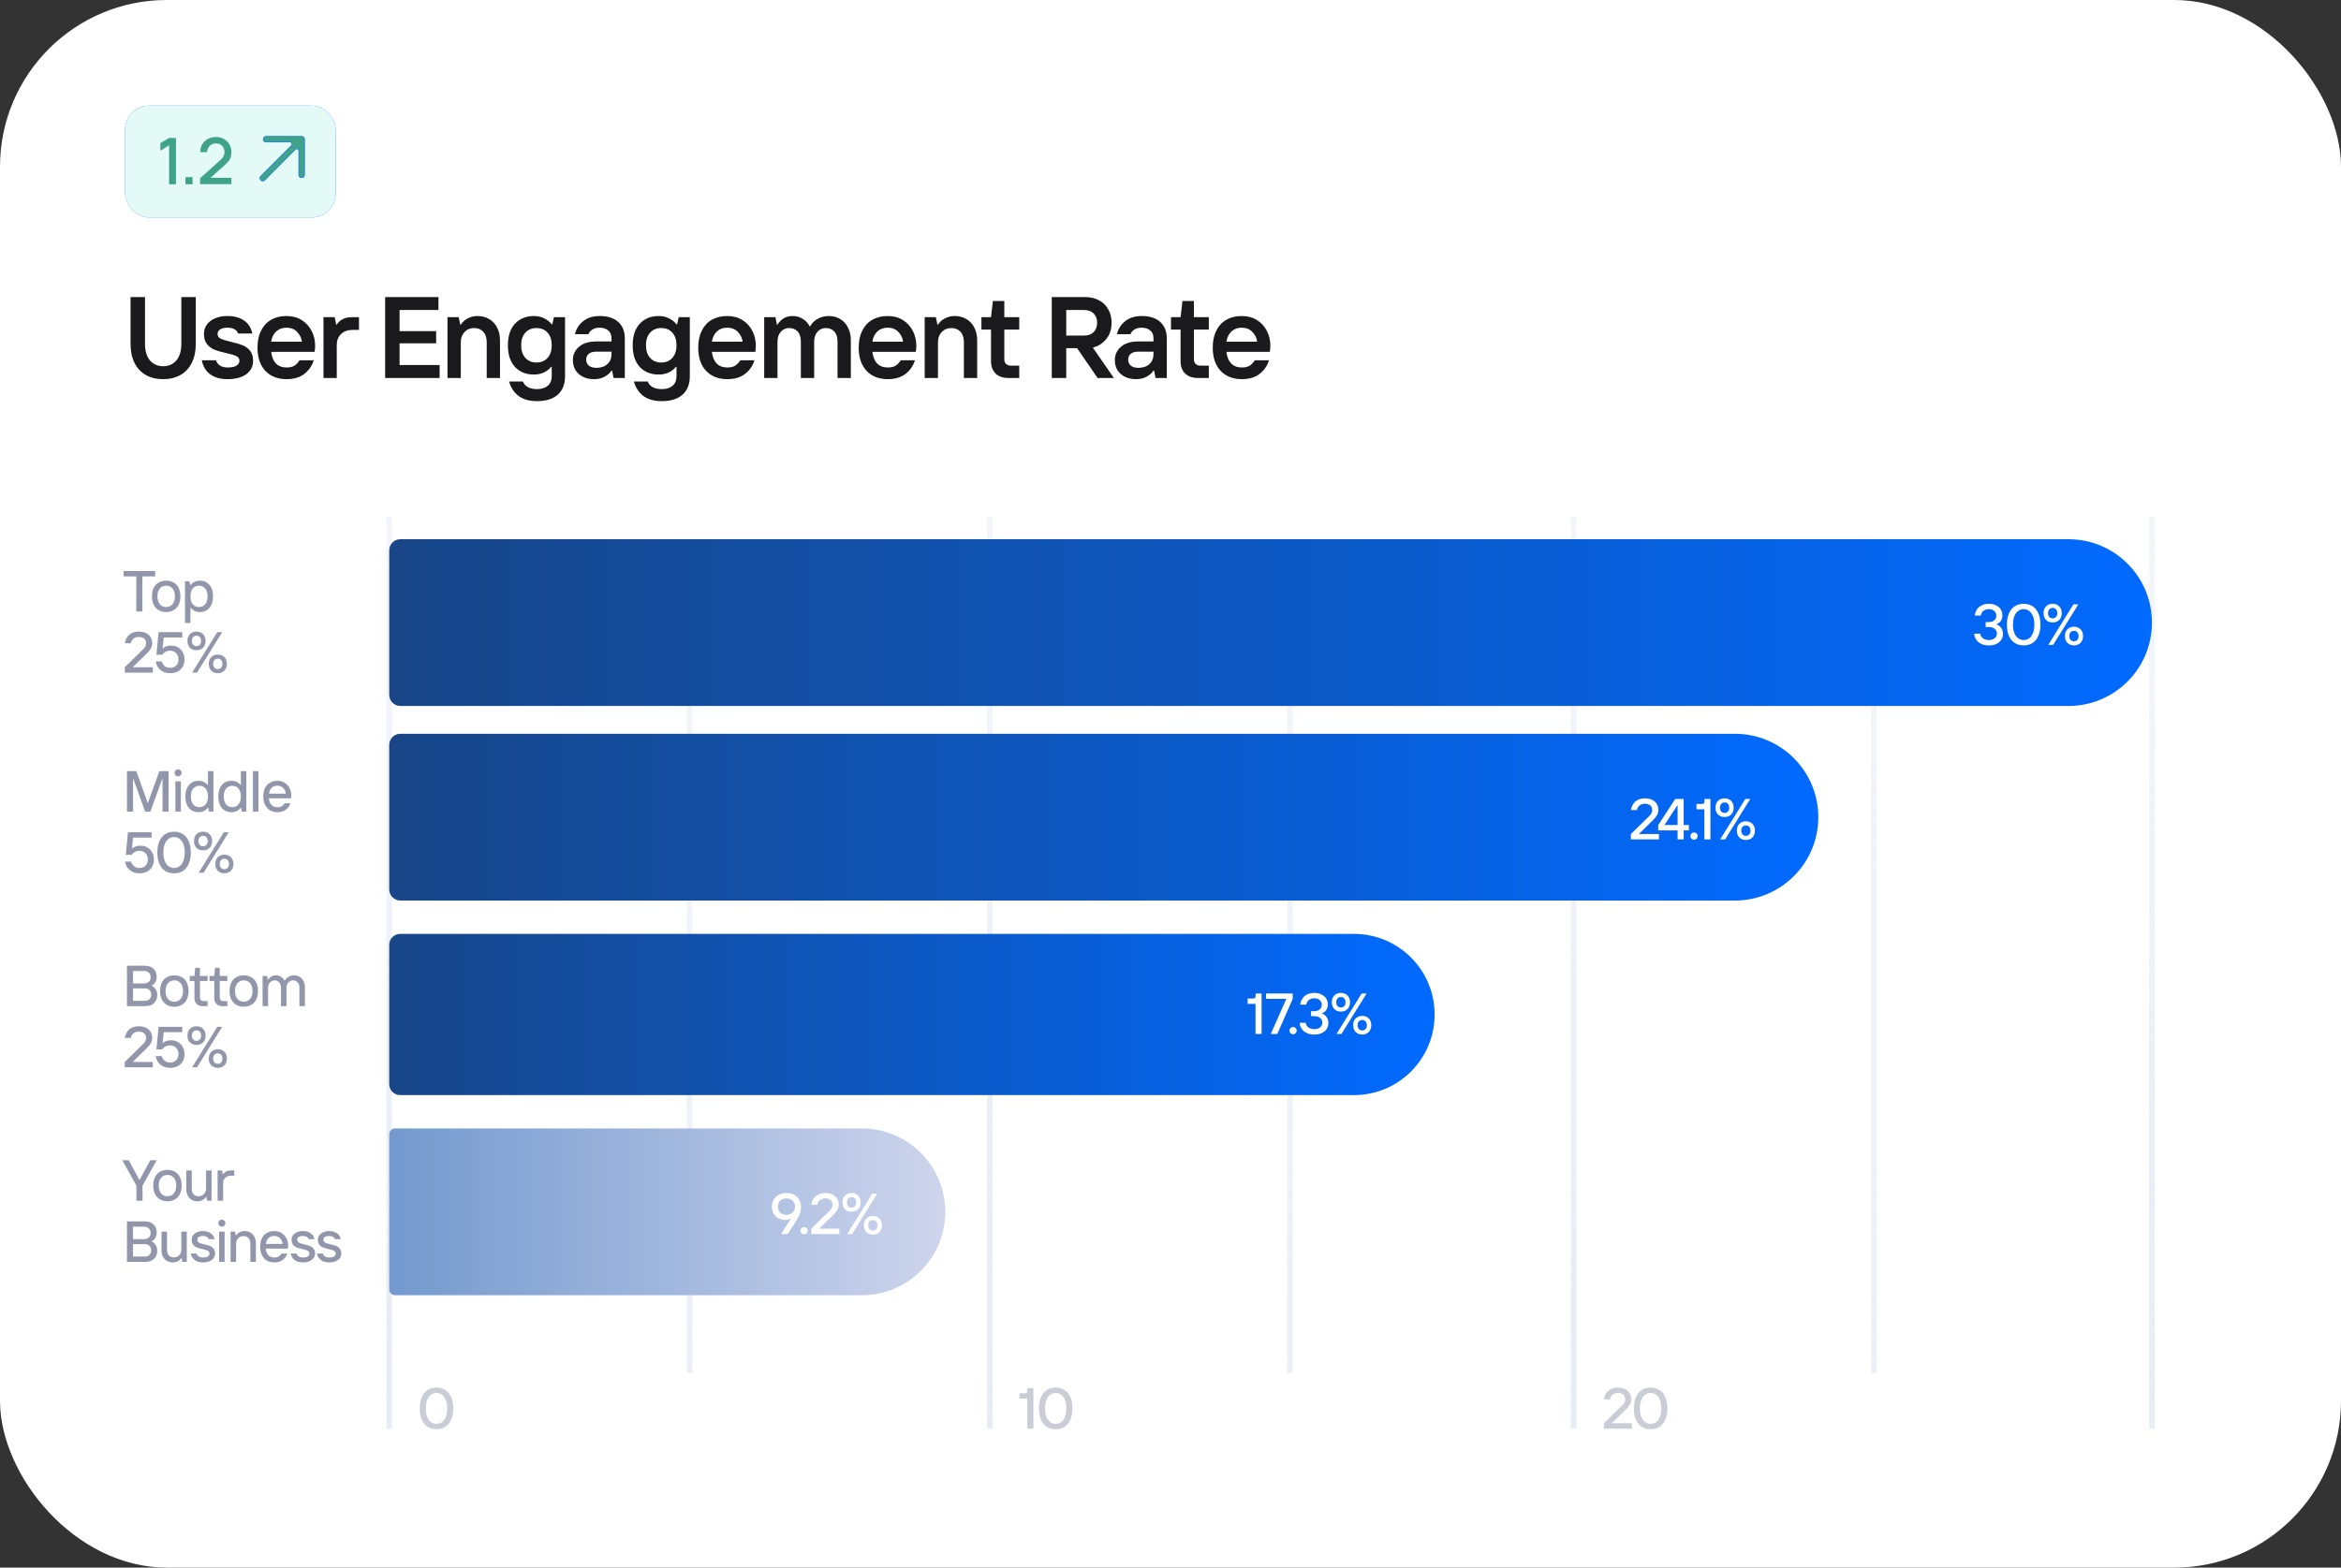 <svg width="421" height="282" viewBox="0 0 421 282" fill="none" xmlns="http://www.w3.org/2000/svg">
<rect x="0" y="0" width="421" height="282" fill="#333333" stroke="none"/>
<rect width="421" height="282" rx="30" fill="white"/>
<rect x="22.5" y="19" width="37.862" height="20.117" rx="4.285" fill="#0369FF"/>
<rect x="22.5" y="19" width="37.862" height="20.117" rx="4.285" fill="#E4FAF7"/>
<path d="M30.411 33.14V26.147L28.845 27.101V25.755L30.411 24.818H31.642V33.14H30.411ZM33.351 33.14V31.863H34.628V33.14H33.351ZM35.988 33.134L35.993 32.059L39.617 28.811C39.91 28.553 40.108 28.307 40.212 28.072C40.32 27.837 40.374 27.602 40.374 27.367C40.374 27.07 40.308 26.804 40.177 26.569C40.046 26.33 39.865 26.142 39.634 26.003C39.403 25.864 39.137 25.795 38.837 25.795C38.529 25.795 38.253 25.868 38.01 26.015C37.771 26.157 37.585 26.348 37.45 26.587C37.315 26.826 37.249 27.084 37.253 27.361H36.017C36.017 26.822 36.138 26.35 36.381 25.945C36.627 25.537 36.964 25.219 37.392 24.992C37.82 24.761 38.309 24.645 38.86 24.645C39.384 24.645 39.854 24.764 40.27 25.003C40.686 25.238 41.013 25.562 41.252 25.974C41.495 26.386 41.616 26.856 41.616 27.384C41.616 27.765 41.566 28.089 41.466 28.355C41.366 28.621 41.216 28.867 41.015 29.095C40.815 29.322 40.565 29.569 40.264 29.834L37.467 32.331L37.334 31.984H41.616V33.134H35.988Z" fill="#3FA389"/>
<path d="M54.291 24.542L54.386 24.552C54.6 24.596 54.762 24.786 54.762 25.014V31.499C54.762 31.759 54.551 31.97 54.291 31.97H54.203C53.943 31.97 53.731 31.759 53.731 31.499V27.145C53.731 26.839 53.384 26.676 53.15 26.848L53.105 26.887L47.602 32.424C47.441 32.586 47.192 32.606 47.009 32.485L46.935 32.426L46.878 32.368C46.694 32.184 46.694 31.886 46.878 31.702L52.402 26.178L52.441 26.133C52.612 25.899 52.45 25.553 52.144 25.553H47.806C47.545 25.553 47.335 25.341 47.335 25.081V25.014C47.335 24.753 47.545 24.542 47.806 24.542H54.291Z" fill="#3FA389" stroke="#0369FF" stroke-width="0.105"/>
<path d="M29.344 68.208C28.151 68.208 27.111 67.958 26.223 67.459C25.349 66.96 24.67 66.232 24.184 65.275C23.713 64.318 23.477 63.173 23.477 61.842V53.437H26.078V61.842C26.078 63.132 26.376 64.13 26.972 64.838C27.569 65.531 28.359 65.878 29.344 65.878C30.328 65.878 31.119 65.531 31.715 64.838C32.312 64.13 32.61 63.132 32.61 61.842V53.437H35.211V61.842C35.211 63.173 34.968 64.318 34.482 65.275C34.011 66.232 33.331 66.96 32.444 67.459C31.57 67.958 30.537 68.208 29.344 68.208ZM40.898 68.208C39.623 68.208 38.582 67.91 37.778 67.314C36.987 66.717 36.495 65.885 36.301 64.817H38.86C38.957 65.205 39.186 65.517 39.546 65.753C39.921 65.989 40.371 66.107 40.898 66.107C41.647 66.107 42.195 65.996 42.542 65.774C42.889 65.538 43.062 65.247 43.062 64.9C43.062 64.512 42.868 64.228 42.48 64.047C42.105 63.867 41.523 63.694 40.732 63.527C39.9 63.347 39.206 63.153 38.652 62.945C38.111 62.737 37.646 62.404 37.258 61.946C36.87 61.474 36.675 60.843 36.675 60.053C36.675 59.456 36.842 58.916 37.175 58.43C37.507 57.945 37.993 57.563 38.631 57.286C39.269 56.995 40.025 56.849 40.898 56.849C42.119 56.849 43.118 57.12 43.894 57.66C44.685 58.201 45.177 58.978 45.371 59.99H42.812C42.715 59.685 42.507 59.436 42.188 59.242C41.883 59.047 41.453 58.95 40.898 58.95C40.33 58.95 39.893 59.054 39.588 59.262C39.283 59.456 39.13 59.72 39.13 60.053C39.13 60.455 39.317 60.746 39.692 60.927C40.08 61.107 40.684 61.294 41.502 61.488C42.334 61.669 43.014 61.863 43.541 62.071C44.081 62.265 44.546 62.591 44.934 63.049C45.323 63.506 45.517 64.124 45.517 64.9C45.517 65.913 45.108 66.717 44.29 67.314C43.485 67.91 42.355 68.208 40.898 68.208ZM56.669 62.196C56.669 62.584 56.634 62.952 56.565 63.298H48.763C48.874 64.214 49.166 64.914 49.637 65.4C50.109 65.871 50.747 66.107 51.551 66.107C52.12 66.107 52.578 66.003 52.924 65.795C53.285 65.573 53.597 65.247 53.86 64.817H56.419C56.1 65.829 55.532 66.648 54.713 67.272C53.895 67.896 52.841 68.208 51.551 68.208C49.942 68.208 48.666 67.709 47.723 66.71C46.78 65.712 46.309 64.318 46.309 62.529C46.309 61.336 46.523 60.316 46.953 59.47C47.383 58.611 47.987 57.959 48.763 57.515C49.554 57.071 50.469 56.849 51.51 56.849C52.564 56.849 53.479 57.092 54.256 57.577C55.032 58.063 55.629 58.715 56.045 59.533C56.461 60.337 56.669 61.225 56.669 62.196ZM54.297 61.468C54.2 60.774 53.909 60.185 53.423 59.699C52.952 59.2 52.314 58.95 51.51 58.95C50.761 58.95 50.143 59.179 49.658 59.637C49.186 60.081 48.888 60.691 48.763 61.468H54.297ZM58.171 68V57.057H60.189L60.459 58.389H60.563C61.132 57.501 62.04 57.057 63.289 57.057H64.558V59.346H63.413C62.554 59.346 61.86 59.595 61.333 60.094C60.82 60.58 60.563 61.232 60.563 62.05V68H58.171ZM71.861 61.759V65.67H79.059V68H69.261V53.437H78.851V55.767H71.861V59.574H78.435V61.759H71.861ZM80.475 68V57.057H82.493L82.763 58.389H82.868C83.214 57.875 83.651 57.494 84.178 57.244C84.705 56.981 85.267 56.849 85.863 56.849C86.654 56.849 87.354 57.029 87.965 57.39C88.575 57.737 89.053 58.25 89.4 58.929C89.747 59.595 89.92 60.379 89.92 61.28V68H87.528V61.53C87.528 60.739 87.32 60.122 86.903 59.678C86.501 59.235 85.954 59.013 85.26 59.013C84.567 59.013 83.991 59.255 83.533 59.741C83.089 60.212 82.868 60.809 82.868 61.53V68H80.475ZM96.581 72.161C95.194 72.161 94.084 71.849 93.252 71.225C92.433 70.6 91.865 69.734 91.546 68.624H94.042C94.209 69.068 94.507 69.408 94.937 69.644C95.381 69.879 95.929 69.997 96.581 69.997C97.399 69.997 98.044 69.796 98.515 69.394C98.987 68.992 99.223 68.416 99.223 67.667V65.982H99.118C98.827 66.37 98.411 66.703 97.87 66.981C97.329 67.244 96.712 67.376 96.019 67.376C94.604 67.376 93.467 66.918 92.607 66.003C91.761 65.074 91.338 63.777 91.338 62.112C91.338 60.448 91.761 59.158 92.607 58.243C93.467 57.314 94.604 56.849 96.019 56.849C96.698 56.849 97.316 56.988 97.87 57.265C98.425 57.542 98.876 57.903 99.223 58.347H99.327L99.618 57.057H101.615V67.667C101.615 69.109 101.178 70.219 100.304 70.996C99.445 71.772 98.203 72.161 96.581 72.161ZM96.476 65.212C97.309 65.212 97.974 64.935 98.474 64.38C98.973 63.825 99.223 63.069 99.223 62.112C99.223 61.142 98.973 60.386 98.474 59.845C97.988 59.29 97.323 59.013 96.476 59.013C95.644 59.013 94.978 59.29 94.479 59.845C93.98 60.386 93.73 61.142 93.73 62.112C93.73 63.069 93.98 63.825 94.479 64.38C94.978 64.935 95.644 65.212 96.476 65.212ZM107.87 56.849C109.285 56.849 110.388 57.203 111.178 57.91C111.969 58.617 112.364 59.609 112.364 60.885V68H110.346L110.076 66.668H109.972C109.722 67.071 109.32 67.431 108.765 67.75C108.224 68.055 107.579 68.208 106.83 68.208C106.067 68.208 105.395 68.062 104.812 67.771C104.244 67.48 103.8 67.078 103.481 66.564C103.176 66.051 103.023 65.469 103.023 64.817C103.023 63.818 103.391 63.007 104.126 62.383C104.861 61.745 105.887 61.426 107.205 61.426H109.972V60.823C109.972 60.226 109.777 59.769 109.389 59.45C109.001 59.117 108.474 58.95 107.808 58.95C107.309 58.95 106.886 59.061 106.539 59.283C106.192 59.491 105.956 59.769 105.832 60.115H103.398C103.633 59.144 104.133 58.361 104.895 57.764C105.672 57.154 106.664 56.849 107.87 56.849ZM107.267 66.169C108.085 66.169 108.737 65.947 109.223 65.504C109.722 65.046 109.972 64.456 109.972 63.735V63.257H107.267C106.657 63.257 106.192 63.388 105.873 63.652C105.568 63.916 105.416 64.262 105.416 64.692C105.416 65.136 105.575 65.497 105.894 65.774C106.213 66.037 106.671 66.169 107.267 66.169ZM119.021 72.161C117.634 72.161 116.525 71.849 115.693 71.225C114.874 70.6 114.306 69.734 113.987 68.624H116.483C116.65 69.068 116.948 69.408 117.378 69.644C117.821 69.879 118.369 69.997 119.021 69.997C119.839 69.997 120.484 69.796 120.956 69.394C121.428 68.992 121.663 68.416 121.663 67.667V65.982H121.559C121.268 66.37 120.852 66.703 120.311 66.981C119.77 67.244 119.153 67.376 118.459 67.376C117.045 67.376 115.908 66.918 115.048 66.003C114.202 65.074 113.779 63.777 113.779 62.112C113.779 60.448 114.202 59.158 115.048 58.243C115.908 57.314 117.045 56.849 118.459 56.849C119.139 56.849 119.756 56.988 120.311 57.265C120.866 57.542 121.317 57.903 121.663 58.347H121.767L122.059 57.057H124.056V67.667C124.056 69.109 123.619 70.219 122.745 70.996C121.885 71.772 120.644 72.161 119.021 72.161ZM118.917 65.212C119.749 65.212 120.415 64.935 120.914 64.38C121.414 63.825 121.663 63.069 121.663 62.112C121.663 61.142 121.414 60.386 120.914 59.845C120.429 59.29 119.763 59.013 118.917 59.013C118.085 59.013 117.419 59.29 116.92 59.845C116.421 60.386 116.171 61.142 116.171 62.112C116.171 63.069 116.421 63.825 116.92 64.38C117.419 64.935 118.085 65.212 118.917 65.212ZM135.928 62.196C135.928 62.584 135.894 62.952 135.824 63.298H128.023C128.134 64.214 128.425 64.914 128.896 65.4C129.368 65.871 130.006 66.107 130.81 66.107C131.379 66.107 131.837 66.003 132.183 65.795C132.544 65.573 132.856 65.247 133.12 64.817H135.679C135.36 65.829 134.791 66.648 133.973 67.272C133.154 67.896 132.1 68.208 130.81 68.208C129.202 68.208 127.926 67.709 126.982 66.71C126.039 65.712 125.568 64.318 125.568 62.529C125.568 61.336 125.783 60.316 126.213 59.47C126.643 58.611 127.246 57.959 128.023 57.515C128.813 57.071 129.729 56.849 130.769 56.849C131.823 56.849 132.738 57.092 133.515 57.577C134.292 58.063 134.888 58.715 135.304 59.533C135.72 60.337 135.928 61.225 135.928 62.196ZM133.557 61.468C133.459 60.774 133.168 60.185 132.683 59.699C132.211 59.2 131.573 58.95 130.769 58.95C130.02 58.95 129.403 59.179 128.917 59.637C128.446 60.081 128.147 60.691 128.023 61.468H133.557ZM137.43 68V57.057H139.448L139.719 58.389H139.823C140.461 57.362 141.369 56.849 142.548 56.849C143.2 56.849 143.796 57.016 144.337 57.348C144.892 57.681 145.315 58.132 145.606 58.701H145.71C146.001 58.132 146.452 57.681 147.062 57.348C147.673 57.016 148.338 56.849 149.06 56.849C149.822 56.849 150.502 57.029 151.098 57.39C151.695 57.737 152.159 58.243 152.492 58.909C152.839 59.56 153.012 60.33 153.012 61.218V68H150.62V61.468C150.62 60.663 150.426 60.053 150.037 59.637C149.649 59.221 149.136 59.013 148.498 59.013C147.915 59.013 147.423 59.235 147.021 59.678C146.619 60.122 146.417 60.719 146.417 61.468V68H144.025V61.468C144.025 60.663 143.831 60.053 143.442 59.637C143.054 59.221 142.541 59.013 141.903 59.013C141.32 59.013 140.828 59.235 140.426 59.678C140.024 60.122 139.823 60.719 139.823 61.468V68H137.43ZM164.789 62.196C164.789 62.584 164.754 62.952 164.685 63.298H156.883C156.994 64.214 157.286 64.914 157.757 65.4C158.229 65.871 158.867 66.107 159.671 66.107C160.24 66.107 160.697 66.003 161.044 65.795C161.405 65.573 161.717 65.247 161.98 64.817H164.539C164.22 65.829 163.652 66.648 162.833 67.272C162.015 67.896 160.961 68.208 159.671 68.208C158.062 68.208 156.786 67.709 155.843 66.71C154.9 65.712 154.428 64.318 154.428 62.529C154.428 61.336 154.643 60.316 155.073 59.47C155.503 58.611 156.107 57.959 156.883 57.515C157.674 57.071 158.589 56.849 159.629 56.849C160.684 56.849 161.599 57.092 162.376 57.577C163.152 58.063 163.749 58.715 164.165 59.533C164.581 60.337 164.789 61.225 164.789 62.196ZM162.417 61.468C162.32 60.774 162.029 60.185 161.543 59.699C161.072 59.2 160.434 58.95 159.629 58.95C158.881 58.95 158.263 59.179 157.778 59.637C157.306 60.081 157.008 60.691 156.883 61.468H162.417ZM166.291 68V57.057H168.309L168.579 58.389H168.683C169.03 57.875 169.467 57.494 169.994 57.244C170.521 56.981 171.083 56.849 171.679 56.849C172.47 56.849 173.17 57.029 173.78 57.39C174.391 57.737 174.869 58.25 175.216 58.929C175.562 59.595 175.736 60.379 175.736 61.28V68H173.343V61.53C173.343 60.739 173.135 60.122 172.719 59.678C172.317 59.235 171.769 59.013 171.076 59.013C170.382 59.013 169.807 59.255 169.349 59.741C168.905 60.212 168.683 60.809 168.683 61.53V68H166.291ZM181.384 68C180.386 68 179.609 67.737 179.054 67.209C178.499 66.668 178.222 65.927 178.222 64.983V59.283H176.495V57.057H178.222L178.555 54.145H180.614V57.057H183.298V59.283H180.614V64.651C180.614 64.983 180.718 65.254 180.926 65.462C181.134 65.67 181.405 65.774 181.738 65.774H183.298V68H181.384ZM200.321 68H197.388L193.705 62.633H191.75V68H189.149V53.437H195.141C196.084 53.437 196.916 53.631 197.637 54.02C198.359 54.394 198.913 54.935 199.302 55.642C199.704 56.336 199.905 57.14 199.905 58.056C199.905 59.221 199.586 60.199 198.948 60.989C198.31 61.78 197.506 62.293 196.535 62.529L200.321 68ZM191.75 55.767V60.365H194.975C195.696 60.365 196.264 60.157 196.68 59.741C197.097 59.325 197.305 58.763 197.305 58.056C197.305 57.362 197.097 56.807 196.68 56.391C196.264 55.975 195.696 55.767 194.975 55.767H191.75ZM205.339 56.849C206.754 56.849 207.856 57.203 208.647 57.91C209.437 58.617 209.833 59.609 209.833 60.885V68H207.815L207.544 66.668H207.44C207.19 67.071 206.788 67.431 206.233 67.75C205.693 68.055 205.048 68.208 204.299 68.208C203.536 68.208 202.863 68.062 202.281 67.771C201.712 67.48 201.268 67.078 200.949 66.564C200.644 66.051 200.492 65.469 200.492 64.817C200.492 63.818 200.859 63.007 201.594 62.383C202.329 61.745 203.356 61.426 204.673 61.426H207.44V60.823C207.44 60.226 207.246 59.769 206.858 59.45C206.469 59.117 205.942 58.95 205.276 58.95C204.777 58.95 204.354 59.061 204.007 59.283C203.661 59.491 203.425 59.769 203.3 60.115H200.866C201.102 59.144 201.601 58.361 202.364 57.764C203.141 57.154 204.132 56.849 205.339 56.849ZM204.736 66.169C205.554 66.169 206.206 65.947 206.691 65.504C207.19 65.046 207.44 64.456 207.44 63.735V63.257H204.736C204.125 63.257 203.661 63.388 203.342 63.652C203.037 63.916 202.884 64.262 202.884 64.692C202.884 65.136 203.043 65.497 203.362 65.774C203.681 66.037 204.139 66.169 204.736 66.169ZM215.478 68C214.479 68 213.702 67.737 213.148 67.209C212.593 66.668 212.315 65.927 212.315 64.983V59.283H210.589V57.057H212.315L212.648 54.145H214.708V57.057H217.392V59.283H214.708V64.651C214.708 64.983 214.812 65.254 215.02 65.462C215.228 65.67 215.498 65.774 215.831 65.774H217.392V68H215.478ZM228.46 62.196C228.46 62.584 228.425 62.952 228.356 63.298H220.554C220.665 64.214 220.956 64.914 221.428 65.4C221.9 65.871 222.538 66.107 223.342 66.107C223.911 66.107 224.368 66.003 224.715 65.795C225.076 65.573 225.388 65.247 225.651 64.817H228.21C227.891 65.829 227.322 66.648 226.504 67.272C225.686 67.896 224.632 68.208 223.342 68.208C221.733 68.208 220.457 67.709 219.514 66.71C218.571 65.712 218.099 64.318 218.099 62.529C218.099 61.336 218.314 60.316 218.744 59.47C219.174 58.611 219.778 57.959 220.554 57.515C221.345 57.071 222.26 56.849 223.3 56.849C224.354 56.849 225.27 57.092 226.046 57.577C226.823 58.063 227.42 58.715 227.836 59.533C228.252 60.337 228.46 61.225 228.46 62.196ZM226.088 61.468C225.991 60.774 225.7 60.185 225.214 59.699C224.743 59.2 224.105 58.95 223.3 58.95C222.551 58.95 221.934 59.179 221.449 59.637C220.977 60.081 220.679 60.691 220.554 61.468H226.088Z" fill="#1A1A1D"/>
<path d="M25.61 110H24.517V103.686H22.229V102.719H27.908V103.686H25.61V110ZM29.885 110.104C29.378 110.104 28.931 109.993 28.543 109.771C28.162 109.549 27.863 109.227 27.648 108.804C27.433 108.381 27.326 107.871 27.326 107.275C27.326 106.678 27.43 106.169 27.638 105.746C27.853 105.323 28.154 105.004 28.543 104.789C28.931 104.567 29.378 104.456 29.885 104.456C30.391 104.456 30.838 104.567 31.227 104.789C31.615 105.004 31.913 105.323 32.121 105.746C32.336 106.169 32.444 106.678 32.444 107.275C32.444 107.871 32.336 108.381 32.121 108.804C31.906 109.227 31.605 109.549 31.216 109.771C30.835 109.993 30.391 110.104 29.885 110.104ZM29.885 109.199C30.349 109.199 30.727 109.033 31.018 108.7C31.31 108.367 31.455 107.892 31.455 107.275C31.455 106.664 31.31 106.193 31.018 105.86C30.727 105.527 30.349 105.361 29.885 105.361C29.42 105.361 29.042 105.527 28.751 105.86C28.46 106.193 28.314 106.664 28.314 107.275C28.314 107.892 28.46 108.367 28.751 108.7C29.042 109.033 29.42 109.199 29.885 109.199ZM33.267 112.08V104.56H34.078L34.203 105.257H34.255C34.436 105.007 34.671 104.813 34.963 104.674C35.254 104.529 35.587 104.456 35.961 104.456C36.419 104.456 36.825 104.567 37.178 104.789C37.532 105.004 37.809 105.323 38.011 105.746C38.212 106.169 38.312 106.678 38.312 107.275C38.312 107.871 38.212 108.384 38.011 108.814C37.809 109.237 37.532 109.56 37.178 109.782C36.825 109.997 36.419 110.104 35.961 110.104C35.587 110.104 35.261 110.035 34.983 109.896C34.706 109.757 34.481 109.577 34.307 109.355H34.255V112.08H33.267ZM35.795 109.199C36.252 109.199 36.62 109.033 36.898 108.7C37.182 108.367 37.324 107.892 37.324 107.275C37.324 106.657 37.182 106.186 36.898 105.86C36.62 105.527 36.252 105.361 35.795 105.361C35.33 105.361 34.956 105.527 34.671 105.86C34.394 106.186 34.255 106.657 34.255 107.275C34.255 107.899 34.394 108.377 34.671 108.71C34.956 109.036 35.33 109.199 35.795 109.199ZM22.437 121V120.033L25.682 116.86C25.877 116.673 26.022 116.492 26.119 116.319C26.223 116.146 26.275 115.958 26.275 115.757C26.275 115.383 26.161 115.095 25.932 114.894C25.71 114.686 25.381 114.582 24.944 114.582C24.562 114.582 24.243 114.689 23.987 114.904C23.737 115.119 23.585 115.393 23.529 115.726H22.437C22.541 115.074 22.808 114.561 23.238 114.187C23.668 113.805 24.236 113.615 24.944 113.615C25.713 113.615 26.31 113.809 26.733 114.197C27.163 114.578 27.378 115.088 27.378 115.726C27.378 116.316 27.073 116.902 26.462 117.484L23.872 120.033H27.482V121H22.437ZM30.577 121.104C29.912 121.104 29.343 120.917 28.871 120.542C28.407 120.168 28.115 119.651 27.997 118.992H29.09C29.18 119.332 29.357 119.61 29.62 119.825C29.884 120.033 30.196 120.137 30.556 120.137C31.042 120.137 31.42 119.998 31.69 119.721C31.961 119.443 32.096 119.072 32.096 118.608C32.096 118.15 31.954 117.779 31.669 117.495C31.392 117.203 31.021 117.058 30.556 117.058C29.988 117.058 29.527 117.297 29.173 117.775H28.133L28.518 113.719H32.772V114.676H29.433L29.246 116.631H29.298C29.658 116.298 30.151 116.132 30.775 116.132C31.239 116.132 31.652 116.239 32.013 116.454C32.38 116.669 32.668 116.967 32.876 117.349C33.084 117.73 33.188 118.157 33.188 118.628C33.188 119.107 33.084 119.533 32.876 119.908C32.668 120.282 32.366 120.577 31.971 120.792C31.576 121 31.111 121.104 30.577 121.104ZM35.34 116.974C34.855 116.974 34.459 116.825 34.154 116.527C33.856 116.222 33.707 115.813 33.707 115.3C33.707 114.78 33.856 114.37 34.154 114.072C34.459 113.767 34.855 113.615 35.34 113.615C35.826 113.615 36.217 113.767 36.516 114.072C36.821 114.377 36.973 114.787 36.973 115.3C36.973 115.813 36.821 116.222 36.516 116.527C36.217 116.825 35.826 116.974 35.34 116.974ZM35.434 121H34.55L39.075 113.719H39.959L35.434 121ZM35.34 116.236C35.59 116.236 35.791 116.153 35.944 115.986C36.096 115.813 36.172 115.584 36.172 115.3C36.172 115.008 36.096 114.78 35.944 114.613C35.791 114.44 35.59 114.353 35.34 114.353C35.09 114.353 34.889 114.44 34.737 114.613C34.584 114.78 34.508 115.008 34.508 115.3C34.508 115.584 34.584 115.813 34.737 115.986C34.889 116.153 35.09 116.236 35.34 116.236ZM39.168 121.104C38.69 121.104 38.298 120.951 37.993 120.646C37.694 120.341 37.545 119.932 37.545 119.419C37.545 118.906 37.694 118.5 37.993 118.202C38.298 117.897 38.69 117.744 39.168 117.744C39.654 117.744 40.045 117.897 40.343 118.202C40.649 118.5 40.801 118.906 40.801 119.419C40.801 119.932 40.649 120.341 40.343 120.646C40.045 120.951 39.654 121.104 39.168 121.104ZM39.168 120.365C39.418 120.365 39.619 120.282 39.771 120.116C39.924 119.942 40 119.71 40 119.419C40 119.135 39.924 118.909 39.771 118.743C39.619 118.569 39.418 118.483 39.168 118.483C38.919 118.483 38.717 118.569 38.565 118.743C38.412 118.909 38.336 119.135 38.336 119.419C38.336 119.71 38.412 119.942 38.565 120.116C38.717 120.282 38.919 120.365 39.168 120.365Z" fill="#9296AB"/>
<path d="M23.924 146H22.832V138.719H24.517L26.556 144.419H26.608L28.657 138.719H30.322V146H29.229V140.133H29.177L27.045 146H26.109L23.976 140.133H23.924V146ZM32.526 146H31.537V140.56H32.526V146ZM32.026 139.665C31.853 139.665 31.704 139.606 31.579 139.488C31.454 139.364 31.392 139.214 31.392 139.041C31.392 138.861 31.454 138.708 31.579 138.583C31.704 138.459 31.853 138.396 32.026 138.396C32.2 138.396 32.349 138.459 32.474 138.583C32.598 138.708 32.661 138.861 32.661 139.041C32.661 139.214 32.598 139.364 32.474 139.488C32.349 139.606 32.2 139.665 32.026 139.665ZM35.693 146.104C35.236 146.104 34.83 145.997 34.476 145.782C34.123 145.56 33.845 145.237 33.644 144.814C33.443 144.384 33.342 143.871 33.342 143.275C33.342 142.678 33.443 142.169 33.644 141.746C33.845 141.323 34.123 141.004 34.476 140.789C34.83 140.567 35.236 140.456 35.693 140.456C36.068 140.456 36.394 140.525 36.671 140.664C36.948 140.802 37.174 140.983 37.347 141.205H37.399V138.719H38.387V146H37.576L37.451 145.303H37.399C37.219 145.546 36.983 145.74 36.692 145.886C36.401 146.031 36.068 146.104 35.693 146.104ZM35.87 145.199C36.328 145.199 36.695 145.033 36.973 144.7C37.257 144.367 37.399 143.892 37.399 143.275C37.399 142.657 37.257 142.186 36.973 141.86C36.695 141.527 36.328 141.361 35.87 141.361C35.405 141.361 35.031 141.527 34.747 141.86C34.469 142.186 34.331 142.657 34.331 143.275C34.331 143.899 34.469 144.377 34.747 144.71C35.031 145.036 35.405 145.199 35.87 145.199ZM41.608 146.104C41.15 146.104 40.745 145.997 40.391 145.782C40.037 145.56 39.76 145.237 39.559 144.814C39.358 144.384 39.257 143.871 39.257 143.275C39.257 142.678 39.358 142.169 39.559 141.746C39.76 141.323 40.037 141.004 40.391 140.789C40.745 140.567 41.15 140.456 41.608 140.456C41.983 140.456 42.309 140.525 42.586 140.664C42.863 140.802 43.089 140.983 43.262 141.205H43.314V138.719H44.302V146H43.491L43.366 145.303H43.314C43.134 145.546 42.898 145.74 42.607 145.886C42.316 146.031 41.983 146.104 41.608 146.104ZM41.785 145.199C42.243 145.199 42.61 145.033 42.888 144.7C43.172 144.367 43.314 143.892 43.314 143.275C43.314 142.657 43.172 142.186 42.888 141.86C42.61 141.527 42.243 141.361 41.785 141.361C41.32 141.361 40.946 141.527 40.661 141.86C40.384 142.186 40.245 142.657 40.245 143.275C40.245 143.899 40.384 144.377 40.661 144.71C40.946 145.036 41.32 145.199 41.785 145.199ZM46.472 146H45.484V138.719H46.472V146ZM52.383 143.067C52.383 143.254 52.366 143.434 52.331 143.608H48.358C48.406 144.128 48.562 144.526 48.826 144.804C49.096 145.081 49.457 145.22 49.908 145.22C50.206 145.22 50.456 145.161 50.657 145.043C50.865 144.925 51.042 144.745 51.187 144.502H52.238C52.065 145.001 51.777 145.393 51.374 145.678C50.979 145.962 50.49 146.104 49.908 146.104C49.401 146.104 48.954 145.993 48.566 145.771C48.184 145.549 47.886 145.227 47.671 144.804C47.456 144.381 47.349 143.871 47.349 143.275C47.349 142.678 47.453 142.169 47.661 141.746C47.876 141.323 48.174 141.004 48.556 140.789C48.937 140.567 49.377 140.456 49.877 140.456C50.397 140.456 50.847 140.581 51.229 140.83C51.61 141.08 51.898 141.406 52.092 141.808C52.286 142.203 52.383 142.623 52.383 143.067ZM51.395 142.775C51.347 142.38 51.194 142.044 50.938 141.766C50.681 141.482 50.327 141.34 49.877 141.34C49.447 141.34 49.103 141.468 48.847 141.725C48.59 141.981 48.431 142.332 48.368 142.775H51.395ZM25.069 157.104C24.403 157.104 23.834 156.917 23.363 156.542C22.898 156.168 22.607 155.651 22.489 154.992H23.581C23.671 155.332 23.848 155.61 24.112 155.825C24.375 156.033 24.687 156.137 25.048 156.137C25.533 156.137 25.911 155.998 26.182 155.721C26.452 155.443 26.587 155.072 26.587 154.608C26.587 154.15 26.445 153.779 26.161 153.495C25.883 153.203 25.512 153.058 25.048 153.058C24.479 153.058 24.018 153.297 23.664 153.775H22.624L23.009 149.719H27.263V150.676H23.924L23.737 152.631H23.789C24.15 152.298 24.642 152.132 25.266 152.132C25.731 152.132 26.143 152.239 26.504 152.454C26.872 152.669 27.159 152.967 27.367 153.349C27.576 153.73 27.68 154.157 27.68 154.628C27.68 155.107 27.576 155.533 27.367 155.908C27.159 156.282 26.858 156.577 26.462 156.792C26.067 157 25.603 157.104 25.069 157.104ZM31.309 157.104C30.712 157.104 30.185 156.965 29.728 156.688C29.277 156.404 28.923 155.981 28.667 155.419C28.417 154.857 28.292 154.171 28.292 153.359C28.292 152.576 28.413 151.903 28.656 151.341C28.899 150.78 29.246 150.353 29.696 150.062C30.154 149.764 30.692 149.615 31.309 149.615C31.905 149.615 32.429 149.757 32.879 150.041C33.33 150.318 33.68 150.738 33.93 151.3C34.187 151.861 34.315 152.548 34.315 153.359C34.315 154.143 34.194 154.816 33.951 155.377C33.708 155.939 33.361 156.369 32.911 156.667C32.46 156.958 31.926 157.104 31.309 157.104ZM31.309 156.137C31.69 156.137 32.023 156.029 32.307 155.814C32.599 155.592 32.824 155.273 32.983 154.857C33.143 154.434 33.223 153.935 33.223 153.359C33.223 152.749 33.136 152.236 32.963 151.82C32.796 151.404 32.567 151.095 32.276 150.894C31.992 150.686 31.669 150.582 31.309 150.582C30.927 150.582 30.591 150.693 30.3 150.915C30.008 151.13 29.783 151.445 29.623 151.861C29.464 152.277 29.384 152.777 29.384 153.359C29.384 153.97 29.468 154.483 29.634 154.899C29.807 155.315 30.04 155.627 30.331 155.835C30.622 156.036 30.948 156.137 31.309 156.137ZM36.519 152.974C36.033 152.974 35.638 152.825 35.333 152.527C35.035 152.222 34.885 151.813 34.885 151.3C34.885 150.78 35.035 150.37 35.333 150.072C35.638 149.767 36.033 149.615 36.519 149.615C37.004 149.615 37.396 149.767 37.694 150.072C37.999 150.377 38.152 150.787 38.152 151.3C38.152 151.813 37.999 152.222 37.694 152.527C37.396 152.825 37.004 152.974 36.519 152.974ZM36.612 157H35.728L40.253 149.719H41.137L36.612 157ZM36.519 152.236C36.768 152.236 36.969 152.153 37.122 151.986C37.274 151.813 37.351 151.584 37.351 151.3C37.351 151.008 37.274 150.78 37.122 150.613C36.969 150.44 36.768 150.353 36.519 150.353C36.269 150.353 36.068 150.44 35.915 150.613C35.763 150.78 35.686 151.008 35.686 151.3C35.686 151.584 35.763 151.813 35.915 151.986C36.068 152.153 36.269 152.236 36.519 152.236ZM40.346 157.104C39.868 157.104 39.476 156.951 39.171 156.646C38.873 156.341 38.724 155.932 38.724 155.419C38.724 154.906 38.873 154.5 39.171 154.202C39.476 153.897 39.868 153.744 40.346 153.744C40.832 153.744 41.224 153.897 41.522 154.202C41.827 154.5 41.98 154.906 41.98 155.419C41.98 155.932 41.827 156.341 41.522 156.646C41.224 156.951 40.832 157.104 40.346 157.104ZM40.346 156.365C40.596 156.365 40.797 156.282 40.95 156.116C41.102 155.942 41.179 155.71 41.179 155.419C41.179 155.135 41.102 154.909 40.95 154.743C40.797 154.569 40.596 154.483 40.346 154.483C40.097 154.483 39.896 154.569 39.743 154.743C39.591 154.909 39.514 155.135 39.514 155.419C39.514 155.71 39.591 155.942 39.743 156.116C39.896 156.282 40.097 156.365 40.346 156.365Z" fill="#9296AB"/>
<path d="M22.832 181V173.719H26.015C26.702 173.719 27.232 173.899 27.607 174.259C27.988 174.62 28.179 175.116 28.179 175.747C28.179 176.094 28.092 176.409 27.919 176.694C27.752 176.971 27.527 177.176 27.243 177.307C27.541 177.425 27.787 177.637 27.981 177.942C28.182 178.247 28.283 178.59 28.283 178.972C28.283 179.603 28.092 180.098 27.711 180.459C27.336 180.82 26.806 181 26.119 181H22.832ZM25.922 176.912C26.275 176.912 26.556 176.815 26.764 176.621C26.979 176.42 27.087 176.146 27.087 175.799C27.087 175.445 26.979 175.171 26.764 174.977C26.556 174.776 26.275 174.676 25.922 174.676H23.924V176.912H25.922ZM26.026 180.043C26.379 180.043 26.66 179.946 26.868 179.752C27.083 179.551 27.191 179.273 27.191 178.92C27.191 178.573 27.083 178.302 26.868 178.108C26.66 177.907 26.379 177.807 26.026 177.807H23.924V180.043H26.026ZM31.348 181.104C30.841 181.104 30.394 180.993 30.006 180.771C29.624 180.549 29.326 180.227 29.111 179.804C28.896 179.381 28.789 178.871 28.789 178.275C28.789 177.678 28.893 177.169 29.101 176.746C29.316 176.323 29.617 176.004 30.006 175.789C30.394 175.567 30.841 175.456 31.348 175.456C31.854 175.456 32.301 175.567 32.689 175.789C33.078 176.004 33.376 176.323 33.584 176.746C33.799 177.169 33.906 177.678 33.906 178.275C33.906 178.871 33.799 179.381 33.584 179.804C33.369 180.227 33.067 180.549 32.679 180.771C32.298 180.993 31.854 181.104 31.348 181.104ZM31.348 180.199C31.812 180.199 32.19 180.033 32.481 179.7C32.773 179.367 32.918 178.892 32.918 178.275C32.918 177.664 32.773 177.193 32.481 176.86C32.19 176.527 31.812 176.361 31.348 176.361C30.883 176.361 30.505 176.527 30.214 176.86C29.922 177.193 29.777 177.664 29.777 178.275C29.777 178.892 29.922 179.367 30.214 179.7C30.505 180.033 30.883 180.199 31.348 180.199ZM36.44 181C35.996 181 35.639 180.868 35.368 180.605C35.105 180.341 34.973 179.994 34.973 179.565V176.475H34.12V175.56H34.973L35.108 174.103H35.961V175.56H37.334V176.475H35.961V179.492C35.961 179.665 36.017 179.807 36.127 179.918C36.238 180.029 36.381 180.085 36.554 180.085H37.334V181H36.44ZM39.998 181C39.554 181 39.197 180.868 38.926 180.605C38.663 180.341 38.531 179.994 38.531 179.565V176.475H37.678V175.56H38.531L38.666 174.103H39.519V175.56H40.892V176.475H39.519V179.492C39.519 179.665 39.575 179.807 39.686 179.918C39.797 180.029 39.939 180.085 40.112 180.085H40.892V181H39.998ZM43.84 181.104C43.334 181.104 42.887 180.993 42.499 180.771C42.117 180.549 41.819 180.227 41.604 179.804C41.389 179.381 41.282 178.871 41.282 178.275C41.282 177.678 41.386 177.169 41.594 176.746C41.809 176.323 42.11 176.004 42.499 175.789C42.887 175.567 43.334 175.456 43.84 175.456C44.347 175.456 44.794 175.567 45.182 175.789C45.571 176.004 45.869 176.323 46.077 176.746C46.292 177.169 46.399 177.678 46.399 178.275C46.399 178.871 46.292 179.381 46.077 179.804C45.862 180.227 45.56 180.549 45.172 180.771C44.791 180.993 44.347 181.104 43.84 181.104ZM43.84 180.199C44.305 180.199 44.683 180.033 44.974 179.7C45.266 179.367 45.411 178.892 45.411 178.275C45.411 177.664 45.266 177.193 44.974 176.86C44.683 176.527 44.305 176.361 43.84 176.361C43.376 176.361 42.998 176.527 42.707 176.86C42.415 177.193 42.27 177.664 42.27 178.275C42.27 178.892 42.415 179.367 42.707 179.7C42.998 180.033 43.376 180.199 43.84 180.199ZM47.223 181V175.56H48.034L48.159 176.257H48.211C48.523 175.723 48.991 175.456 49.615 175.456C49.955 175.456 50.26 175.539 50.531 175.705C50.801 175.872 51.013 176.108 51.165 176.413H51.217C51.384 176.108 51.616 175.872 51.914 175.705C52.212 175.539 52.545 175.456 52.913 175.456C53.28 175.456 53.61 175.546 53.901 175.726C54.192 175.9 54.421 176.153 54.587 176.486C54.754 176.811 54.837 177.196 54.837 177.64V181H53.849V177.703C53.849 177.273 53.742 176.943 53.526 176.714C53.319 176.479 53.041 176.361 52.694 176.361C52.368 176.361 52.091 176.486 51.862 176.735C51.633 176.985 51.519 177.307 51.519 177.703V181H50.531V177.703C50.531 177.273 50.423 176.943 50.208 176.714C50 176.479 49.726 176.361 49.386 176.361C49.054 176.361 48.773 176.486 48.544 176.735C48.322 176.985 48.211 177.307 48.211 177.703V181H47.223ZM22.437 192V191.033L25.682 187.86C25.877 187.673 26.022 187.492 26.119 187.319C26.223 187.146 26.275 186.958 26.275 186.757C26.275 186.383 26.161 186.095 25.932 185.894C25.71 185.686 25.381 185.582 24.944 185.582C24.562 185.582 24.243 185.689 23.987 185.904C23.737 186.119 23.585 186.393 23.529 186.726H22.437C22.541 186.074 22.808 185.561 23.238 185.187C23.668 184.805 24.236 184.615 24.944 184.615C25.713 184.615 26.31 184.809 26.733 185.197C27.163 185.578 27.378 186.088 27.378 186.726C27.378 187.316 27.073 187.902 26.462 188.484L23.872 191.033H27.482V192H22.437ZM30.577 192.104C29.912 192.104 29.343 191.917 28.871 191.542C28.407 191.168 28.115 190.651 27.997 189.992H29.09C29.18 190.332 29.357 190.61 29.62 190.825C29.884 191.033 30.196 191.137 30.556 191.137C31.042 191.137 31.42 190.998 31.69 190.721C31.961 190.443 32.096 190.072 32.096 189.608C32.096 189.15 31.954 188.779 31.669 188.495C31.392 188.203 31.021 188.058 30.556 188.058C29.988 188.058 29.527 188.297 29.173 188.775H28.133L28.518 184.719H32.772V185.676H29.433L29.246 187.631H29.298C29.658 187.298 30.151 187.132 30.775 187.132C31.239 187.132 31.652 187.239 32.013 187.454C32.38 187.669 32.668 187.967 32.876 188.349C33.084 188.73 33.188 189.157 33.188 189.628C33.188 190.107 33.084 190.533 32.876 190.908C32.668 191.282 32.366 191.577 31.971 191.792C31.576 192 31.111 192.104 30.577 192.104ZM35.34 187.974C34.855 187.974 34.459 187.825 34.154 187.527C33.856 187.222 33.707 186.813 33.707 186.3C33.707 185.78 33.856 185.37 34.154 185.072C34.459 184.767 34.855 184.615 35.34 184.615C35.826 184.615 36.217 184.767 36.516 185.072C36.821 185.377 36.973 185.787 36.973 186.3C36.973 186.813 36.821 187.222 36.516 187.527C36.217 187.825 35.826 187.974 35.34 187.974ZM35.434 192H34.55L39.075 184.719H39.959L35.434 192ZM35.34 187.236C35.59 187.236 35.791 187.153 35.944 186.986C36.096 186.813 36.172 186.584 36.172 186.3C36.172 186.008 36.096 185.78 35.944 185.613C35.791 185.44 35.59 185.353 35.34 185.353C35.09 185.353 34.889 185.44 34.737 185.613C34.584 185.78 34.508 186.008 34.508 186.3C34.508 186.584 34.584 186.813 34.737 186.986C34.889 187.153 35.09 187.236 35.34 187.236ZM39.168 192.104C38.69 192.104 38.298 191.951 37.993 191.646C37.694 191.341 37.545 190.932 37.545 190.419C37.545 189.906 37.694 189.5 37.993 189.202C38.298 188.897 38.69 188.744 39.168 188.744C39.654 188.744 40.045 188.897 40.343 189.202C40.649 189.5 40.801 189.906 40.801 190.419C40.801 190.932 40.649 191.341 40.343 191.646C40.045 191.951 39.654 192.104 39.168 192.104ZM39.168 191.365C39.418 191.365 39.619 191.282 39.771 191.116C39.924 190.942 40 190.71 40 190.419C40 190.135 39.924 189.909 39.771 189.743C39.619 189.569 39.418 189.483 39.168 189.483C38.919 189.483 38.717 189.569 38.565 189.743C38.412 189.909 38.336 190.135 38.336 190.419C38.336 190.71 38.412 190.942 38.565 191.116C38.717 191.282 38.919 191.365 39.168 191.365Z" fill="#9296AB"/>
<path d="M25.63 216H24.538V213.285L21.99 208.719H23.144L25.058 212.224H25.11L27.024 208.719H28.179L25.63 213.285V216ZM30.118 216.104C29.612 216.104 29.165 215.993 28.776 215.771C28.395 215.549 28.097 215.227 27.882 214.804C27.667 214.381 27.559 213.871 27.559 213.275C27.559 212.678 27.663 212.169 27.872 211.746C28.087 211.323 28.388 211.004 28.776 210.789C29.165 210.567 29.612 210.456 30.118 210.456C30.625 210.456 31.072 210.567 31.46 210.789C31.849 211.004 32.147 211.323 32.355 211.746C32.57 212.169 32.677 212.678 32.677 213.275C32.677 213.871 32.57 214.381 32.355 214.804C32.14 215.227 31.838 215.549 31.45 215.771C31.068 215.993 30.625 216.104 30.118 216.104ZM30.118 215.199C30.583 215.199 30.961 215.033 31.252 214.7C31.543 214.367 31.689 213.892 31.689 213.275C31.689 212.664 31.543 212.193 31.252 211.86C30.961 211.527 30.583 211.361 30.118 211.361C29.654 211.361 29.276 211.527 28.985 211.86C28.693 212.193 28.548 212.664 28.548 213.275C28.548 213.892 28.693 214.367 28.985 214.7C29.276 215.033 29.654 215.199 30.118 215.199ZM35.529 216.104C35.141 216.104 34.791 216.017 34.479 215.844C34.173 215.664 33.934 215.407 33.761 215.074C33.587 214.741 33.501 214.35 33.501 213.899V210.56H34.489V213.836C34.489 214.266 34.6 214.603 34.822 214.845C35.051 215.081 35.352 215.199 35.727 215.199C36.108 215.199 36.424 215.067 36.673 214.804C36.93 214.54 37.058 214.218 37.058 213.836V210.56H38.047V216H37.225L37.11 215.303H37.058C36.885 215.574 36.663 215.775 36.393 215.906C36.122 216.038 35.834 216.104 35.529 216.104ZM39.131 216V210.56H39.943L40.068 211.257H40.12C40.272 211.007 40.463 210.83 40.692 210.726C40.92 210.615 41.198 210.56 41.524 210.56H42.127V211.496H41.555C41.132 211.496 40.785 211.621 40.515 211.87C40.251 212.12 40.12 212.446 40.12 212.848V216H39.131ZM22.832 227V219.719H26.015C26.702 219.719 27.232 219.899 27.607 220.259C27.988 220.62 28.179 221.116 28.179 221.747C28.179 222.094 28.092 222.409 27.919 222.694C27.752 222.971 27.527 223.176 27.243 223.307C27.541 223.425 27.787 223.637 27.981 223.942C28.182 224.247 28.283 224.59 28.283 224.972C28.283 225.603 28.092 226.098 27.711 226.459C27.336 226.82 26.806 227 26.119 227H22.832ZM25.922 222.912C26.275 222.912 26.556 222.815 26.764 222.621C26.979 222.42 27.087 222.146 27.087 221.799C27.087 221.445 26.979 221.171 26.764 220.977C26.556 220.776 26.275 220.676 25.922 220.676H23.924V222.912H25.922ZM26.026 226.043C26.379 226.043 26.66 225.946 26.868 225.752C27.083 225.551 27.191 225.273 27.191 224.92C27.191 224.573 27.083 224.302 26.868 224.108C26.66 223.907 26.379 223.807 26.026 223.807H23.924V226.043H26.026ZM31.077 227.104C30.689 227.104 30.338 227.017 30.026 226.844C29.721 226.664 29.482 226.407 29.309 226.074C29.135 225.741 29.049 225.35 29.049 224.899V221.56H30.037V224.836C30.037 225.266 30.148 225.603 30.37 225.845C30.599 226.081 30.9 226.199 31.275 226.199C31.656 226.199 31.972 226.067 32.221 225.804C32.478 225.54 32.606 225.218 32.606 224.836V221.56H33.594V227H32.773L32.658 226.303H32.606C32.433 226.574 32.211 226.775 31.94 226.906C31.67 227.038 31.382 227.104 31.077 227.104ZM36.489 227.104C35.907 227.104 35.421 226.962 35.033 226.678C34.645 226.386 34.398 225.994 34.294 225.502H35.355C35.418 225.724 35.553 225.901 35.761 226.033C35.969 226.157 36.212 226.22 36.489 226.22C36.891 226.22 37.19 226.154 37.384 226.022C37.578 225.884 37.675 225.707 37.675 225.492C37.675 225.332 37.62 225.204 37.508 225.107C37.404 225.01 37.273 224.937 37.113 224.888C36.954 224.833 36.725 224.771 36.427 224.701C36.017 224.611 35.681 224.517 35.418 224.42C35.161 224.323 34.939 224.164 34.752 223.942C34.565 223.713 34.471 223.404 34.471 223.016C34.471 222.732 34.551 222.472 34.71 222.236C34.877 222 35.113 221.813 35.418 221.674C35.723 221.529 36.08 221.456 36.489 221.456C37.037 221.456 37.498 221.584 37.873 221.841C38.254 222.09 38.493 222.451 38.59 222.922H37.54C37.394 222.534 37.044 222.34 36.489 222.34C36.156 222.34 35.903 222.402 35.73 222.527C35.556 222.645 35.47 222.808 35.47 223.016C35.47 223.182 35.525 223.318 35.636 223.422C35.747 223.526 35.886 223.605 36.052 223.661C36.226 223.716 36.461 223.779 36.76 223.848C37.169 223.945 37.498 224.042 37.748 224.139C38.004 224.237 38.223 224.396 38.403 224.618C38.59 224.833 38.684 225.124 38.684 225.492C38.684 225.797 38.594 226.074 38.413 226.324C38.24 226.567 37.987 226.757 37.654 226.896C37.328 227.035 36.94 227.104 36.489 227.104ZM40.394 227H39.406V221.56H40.394V227ZM39.895 220.665C39.721 220.665 39.572 220.606 39.447 220.488C39.322 220.364 39.26 220.214 39.26 220.041C39.26 219.861 39.322 219.708 39.447 219.583C39.572 219.459 39.721 219.396 39.895 219.396C40.068 219.396 40.217 219.459 40.342 219.583C40.467 219.708 40.529 219.861 40.529 220.041C40.529 220.214 40.467 220.364 40.342 220.488C40.217 220.606 40.068 220.665 39.895 220.665ZM41.471 227V221.56H42.282L42.407 222.257H42.459C42.632 221.979 42.85 221.778 43.114 221.653C43.385 221.522 43.676 221.456 43.988 221.456C44.376 221.456 44.723 221.546 45.028 221.726C45.333 221.9 45.572 222.153 45.746 222.486C45.926 222.818 46.016 223.207 46.016 223.651V227H45.028V223.723C45.028 223.293 44.914 222.961 44.685 222.725C44.463 222.482 44.165 222.361 43.79 222.361C43.409 222.361 43.09 222.492 42.833 222.756C42.584 223.019 42.459 223.342 42.459 223.723V227H41.471ZM51.825 224.067C51.825 224.254 51.807 224.434 51.773 224.608H47.799C47.848 225.128 48.004 225.526 48.267 225.804C48.538 226.081 48.898 226.22 49.349 226.22C49.647 226.22 49.897 226.161 50.098 226.043C50.306 225.925 50.483 225.745 50.629 225.502H51.679C51.506 226.001 51.218 226.393 50.816 226.678C50.42 226.962 49.932 227.104 49.349 227.104C48.843 227.104 48.396 226.993 48.007 226.771C47.626 226.549 47.328 226.227 47.113 225.804C46.898 225.381 46.79 224.871 46.79 224.275C46.79 223.678 46.894 223.169 47.102 222.746C47.317 222.323 47.615 222.004 47.997 221.789C48.378 221.567 48.819 221.456 49.318 221.456C49.838 221.456 50.289 221.581 50.67 221.83C51.051 222.08 51.339 222.406 51.533 222.808C51.728 223.203 51.825 223.623 51.825 224.067ZM50.837 223.775C50.788 223.38 50.636 223.044 50.379 222.766C50.122 222.482 49.769 222.34 49.318 222.34C48.888 222.34 48.545 222.468 48.288 222.725C48.032 222.981 47.872 223.332 47.81 223.775H50.837ZM54.46 227.104C53.878 227.104 53.392 226.962 53.004 226.678C52.616 226.386 52.369 225.994 52.265 225.502H53.326C53.389 225.724 53.524 225.901 53.732 226.033C53.94 226.157 54.183 226.22 54.46 226.22C54.862 226.22 55.161 226.154 55.355 226.022C55.549 225.884 55.646 225.707 55.646 225.492C55.646 225.332 55.591 225.204 55.48 225.107C55.376 225.01 55.244 224.937 55.084 224.888C54.925 224.833 54.696 224.771 54.398 224.701C53.989 224.611 53.652 224.517 53.389 224.42C53.132 224.323 52.91 224.164 52.723 223.942C52.536 223.713 52.442 223.404 52.442 223.016C52.442 222.732 52.522 222.472 52.681 222.236C52.848 222 53.084 221.813 53.389 221.674C53.694 221.529 54.051 221.456 54.46 221.456C55.008 221.456 55.469 221.584 55.844 221.841C56.225 222.09 56.464 222.451 56.561 222.922H55.511C55.365 222.534 55.015 222.34 54.46 222.34C54.127 222.34 53.874 222.402 53.701 222.527C53.528 222.645 53.441 222.808 53.441 223.016C53.441 223.182 53.496 223.318 53.607 223.422C53.718 223.526 53.857 223.605 54.023 223.661C54.197 223.716 54.432 223.779 54.731 223.848C55.14 223.945 55.469 224.042 55.719 224.139C55.975 224.237 56.194 224.396 56.374 224.618C56.561 224.833 56.655 225.124 56.655 225.492C56.655 225.797 56.565 226.074 56.385 226.324C56.211 226.567 55.958 226.757 55.625 226.896C55.299 227.035 54.911 227.104 54.46 227.104ZM59.187 227.104C58.604 227.104 58.119 226.962 57.73 226.678C57.342 226.386 57.096 225.994 56.992 225.502H58.053C58.115 225.724 58.25 225.901 58.459 226.033C58.666 226.157 58.909 226.22 59.187 226.22C59.589 226.22 59.887 226.154 60.081 226.022C60.275 225.884 60.372 225.707 60.372 225.492C60.372 225.332 60.317 225.204 60.206 225.107C60.102 225.01 59.97 224.937 59.811 224.888C59.651 224.833 59.422 224.771 59.124 224.701C58.715 224.611 58.379 224.517 58.115 224.42C57.859 224.323 57.637 224.164 57.45 223.942C57.262 223.713 57.169 223.404 57.169 223.016C57.169 222.732 57.248 222.472 57.408 222.236C57.574 222 57.81 221.813 58.115 221.674C58.42 221.529 58.778 221.456 59.187 221.456C59.734 221.456 60.196 221.584 60.57 221.841C60.952 222.09 61.191 222.451 61.288 222.922H60.237C60.092 222.534 59.741 222.34 59.187 222.34C58.854 222.34 58.601 222.402 58.427 222.527C58.254 222.645 58.167 222.808 58.167 223.016C58.167 223.182 58.223 223.318 58.334 223.422C58.445 223.526 58.583 223.605 58.75 223.661C58.923 223.716 59.159 223.779 59.457 223.848C59.866 223.945 60.196 224.042 60.445 224.139C60.702 224.237 60.92 224.396 61.101 224.618C61.288 224.833 61.381 225.124 61.381 225.492C61.381 225.797 61.291 226.074 61.111 226.324C60.938 226.567 60.684 226.757 60.352 226.896C60.026 227.035 59.637 227.104 59.187 227.104Z" fill="#9296AB"/>
<path d="M78.505 257.104C77.909 257.104 77.382 256.965 76.924 256.688C76.474 256.404 76.12 255.981 75.863 255.419C75.614 254.857 75.489 254.171 75.489 253.359C75.489 252.576 75.61 251.903 75.853 251.341C76.096 250.78 76.442 250.353 76.893 250.062C77.351 249.764 77.888 249.615 78.505 249.615C79.102 249.615 79.625 249.757 80.076 250.041C80.527 250.318 80.877 250.738 81.127 251.3C81.383 251.861 81.512 252.548 81.512 253.359C81.512 254.143 81.39 254.816 81.148 255.377C80.905 255.939 80.558 256.369 80.107 256.667C79.657 256.958 79.123 257.104 78.505 257.104ZM78.505 256.137C78.887 256.137 79.22 256.029 79.504 255.814C79.795 255.592 80.021 255.273 80.18 254.857C80.34 254.434 80.419 253.935 80.419 253.359C80.419 252.749 80.333 252.236 80.159 251.82C79.993 251.404 79.764 251.095 79.473 250.894C79.189 250.686 78.866 250.582 78.505 250.582C78.124 250.582 77.788 250.693 77.496 250.915C77.205 251.13 76.98 251.445 76.82 251.861C76.661 252.277 76.581 252.777 76.581 253.359C76.581 253.97 76.664 254.483 76.831 254.899C77.004 255.315 77.236 255.627 77.528 255.835C77.819 256.036 78.145 256.137 78.505 256.137Z" fill="#CACCD6"/>
<path d="M184.748 257V251.591H183.333V250.624H184.352C184.484 250.624 184.585 250.589 184.654 250.52C184.73 250.443 184.768 250.339 184.768 250.207V249.719H185.84V257H184.748ZM189.861 257.104C189.264 257.104 188.737 256.965 188.279 256.688C187.829 256.404 187.475 255.981 187.218 255.419C186.969 254.857 186.844 254.171 186.844 253.359C186.844 252.576 186.965 251.903 187.208 251.341C187.451 250.78 187.797 250.353 188.248 250.062C188.706 249.764 189.243 249.615 189.861 249.615C190.457 249.615 190.98 249.757 191.431 250.041C191.882 250.318 192.232 250.738 192.482 251.3C192.738 251.861 192.867 252.548 192.867 253.359C192.867 254.143 192.745 254.816 192.503 255.377C192.26 255.939 191.913 256.369 191.462 256.667C191.012 256.958 190.478 257.104 189.861 257.104ZM189.861 256.137C190.242 256.137 190.575 256.029 190.859 255.814C191.15 255.592 191.376 255.273 191.535 254.857C191.695 254.434 191.775 253.935 191.775 253.359C191.775 252.749 191.688 252.236 191.514 251.82C191.348 251.404 191.119 251.095 190.828 250.894C190.544 250.686 190.221 250.582 189.861 250.582C189.479 250.582 189.143 250.693 188.852 250.915C188.56 251.13 188.335 251.445 188.175 251.861C188.016 252.277 187.936 252.777 187.936 253.359C187.936 253.97 188.019 254.483 188.186 254.899C188.359 255.315 188.591 255.627 188.883 255.835C189.174 256.036 189.5 256.137 189.861 256.137Z" fill="#CACCD6"/>
<path d="M288.437 257V256.033L291.682 252.86C291.876 252.673 292.022 252.492 292.119 252.319C292.223 252.146 292.275 251.958 292.275 251.757C292.275 251.383 292.161 251.095 291.932 250.894C291.71 250.686 291.381 250.582 290.944 250.582C290.562 250.582 290.243 250.689 289.987 250.904C289.737 251.119 289.585 251.393 289.529 251.726H288.437C288.541 251.074 288.808 250.561 289.238 250.187C289.668 249.805 290.236 249.615 290.944 249.615C291.714 249.615 292.31 249.809 292.733 250.197C293.163 250.578 293.378 251.088 293.378 251.726C293.378 252.316 293.073 252.902 292.462 253.484L289.872 256.033H293.482V257H288.437ZM296.852 257.104C296.255 257.104 295.728 256.965 295.27 256.688C294.82 256.404 294.466 255.981 294.209 255.419C293.96 254.857 293.835 254.171 293.835 253.359C293.835 252.576 293.956 251.903 294.199 251.341C294.442 250.78 294.788 250.353 295.239 250.062C295.697 249.764 296.234 249.615 296.852 249.615C297.448 249.615 297.971 249.757 298.422 250.041C298.873 250.318 299.223 250.738 299.473 251.3C299.729 251.861 299.858 252.548 299.858 253.359C299.858 254.143 299.736 254.816 299.494 255.377C299.251 255.939 298.904 256.369 298.453 256.667C298.003 256.958 297.469 257.104 296.852 257.104ZM296.852 256.137C297.233 256.137 297.566 256.029 297.85 255.814C298.141 255.592 298.367 255.273 298.526 254.857C298.686 254.434 298.766 253.935 298.766 253.359C298.766 252.749 298.679 252.236 298.505 251.82C298.339 251.404 298.11 251.095 297.819 250.894C297.535 250.686 297.212 250.582 296.852 250.582C296.47 250.582 296.134 250.693 295.843 250.915C295.551 251.13 295.326 251.445 295.166 251.861C295.007 252.277 294.927 252.777 294.927 253.359C294.927 253.97 295.01 254.483 295.177 254.899C295.35 255.315 295.582 255.627 295.874 255.835C296.165 256.036 296.491 256.137 296.852 256.137Z" fill="#CACCD6"/>
<path d="M70 93V257" stroke="url(#paint0_linear_2019_1255)"/>
<path d="M178 93V257" stroke="url(#paint1_linear_2019_1255)"/>
<path d="M283 93V257" stroke="url(#paint2_linear_2019_1255)"/>
<path d="M124 100V247" stroke="url(#paint3_linear_2019_1255)"/>
<path d="M232 100V247" stroke="url(#paint4_linear_2019_1255)"/>
<path d="M337 100V247" stroke="url(#paint5_linear_2019_1255)"/>
<path d="M387 93V257" stroke="url(#paint6_linear_2019_1255)"/>
<path d="M155 203C163.284 203 170 209.716 170 218C170 226.284 163.284 233 155 233L71.042 233C70.466 233 70 232.534 70 231.958L70 204.042C70 203.466 70.466 203 71.042 203L155 203Z" fill="url(#paint7_linear_2019_1255)"/>
<path d="M312 132C320.284 132 327 138.716 327 147C327 155.284 320.284 162 312 162L72 162C70.895 162 70 161.105 70 160L70 134C70 132.895 70.895 132 72 132L312 132Z" fill="url(#paint8_linear_2019_1255)"/>
<path d="M243.5 168C251.508 168 258 174.492 258 182.5C258 190.508 251.508 197 243.5 197L71.958 197C70.877 197 70 196.123 70 195.042L70 169.958C70 168.877 70.877 168 71.958 168L243.5 168Z" fill="url(#paint9_linear_2019_1255)"/>
<path d="M372 97C380.284 97 387 103.716 387 112C387 120.284 380.284 127 372 127L72 127C70.895 127 70 126.105 70 125L70 99C70 97.895 70.895 97 72 97L372 97Z" fill="url(#paint10_linear_2019_1255)"/>
<path d="M225.789 186V180.591H224.374V179.624H225.393C225.525 179.624 225.626 179.589 225.695 179.52C225.771 179.443 225.81 179.339 225.81 179.207V178.719H226.881V186H225.789ZM229.706 186H228.54L231.328 179.686H227.688V178.719H232.483V179.686L229.706 186ZM232.546 186.052C232.366 186.052 232.21 185.99 232.078 185.865C231.953 185.733 231.891 185.577 231.891 185.397C231.891 185.216 231.953 185.064 232.078 184.939C232.21 184.814 232.366 184.752 232.546 184.752C232.726 184.752 232.879 184.814 233.004 184.939C233.129 185.064 233.191 185.216 233.191 185.397C233.191 185.577 233.129 185.733 233.004 185.865C232.879 185.99 232.726 186.052 232.546 186.052ZM236.339 186.104C235.618 186.104 235.015 185.92 234.529 185.553C234.051 185.178 233.78 184.658 233.718 183.992H234.81C234.859 184.339 235.022 184.617 235.299 184.825C235.583 185.033 235.927 185.137 236.329 185.137C236.787 185.137 237.147 185.029 237.411 184.814C237.674 184.599 237.806 184.318 237.806 183.972C237.806 183.618 237.674 183.334 237.411 183.119C237.147 182.904 236.787 182.796 236.329 182.796H235.778V181.902H236.329C236.766 181.902 237.102 181.794 237.338 181.579C237.581 181.364 237.702 181.087 237.702 180.747C237.702 180.407 237.581 180.13 237.338 179.915C237.102 179.693 236.766 179.582 236.329 179.582C235.968 179.582 235.653 179.686 235.382 179.894C235.119 180.102 234.963 180.379 234.914 180.726H233.822C233.912 180.054 234.183 179.533 234.633 179.166C235.091 178.798 235.66 178.615 236.339 178.615C236.832 178.615 237.262 178.705 237.629 178.885C238.004 179.058 238.291 179.301 238.493 179.613C238.694 179.925 238.794 180.286 238.794 180.695C238.794 181.09 238.697 181.427 238.503 181.704C238.316 181.974 238.045 182.176 237.692 182.307C238.073 182.439 238.368 182.657 238.576 182.963C238.791 183.261 238.898 183.614 238.898 184.024C238.898 184.426 238.794 184.786 238.586 185.105C238.385 185.417 238.09 185.664 237.702 185.844C237.314 186.017 236.859 186.104 236.339 186.104ZM241.146 181.974C240.66 181.974 240.265 181.825 239.96 181.527C239.662 181.222 239.513 180.813 239.513 180.3C239.513 179.78 239.662 179.37 239.96 179.072C240.265 178.767 240.66 178.615 241.146 178.615C241.631 178.615 242.023 178.767 242.321 179.072C242.626 179.377 242.779 179.787 242.779 180.3C242.779 180.813 242.626 181.222 242.321 181.527C242.023 181.825 241.631 181.974 241.146 181.974ZM241.239 186H240.355L244.88 178.719H245.764L241.239 186ZM241.146 181.236C241.395 181.236 241.596 181.153 241.749 180.986C241.901 180.813 241.978 180.584 241.978 180.3C241.978 180.008 241.901 179.78 241.749 179.613C241.596 179.44 241.395 179.353 241.146 179.353C240.896 179.353 240.695 179.44 240.542 179.613C240.39 179.78 240.313 180.008 240.313 180.3C240.313 180.584 240.39 180.813 240.542 180.986C240.695 181.153 240.896 181.236 241.146 181.236ZM244.974 186.104C244.495 186.104 244.103 185.951 243.798 185.646C243.5 185.341 243.351 184.932 243.351 184.419C243.351 183.906 243.5 183.5 243.798 183.202C244.103 182.897 244.495 182.744 244.974 182.744C245.459 182.744 245.851 182.897 246.149 183.202C246.454 183.5 246.607 183.906 246.607 184.419C246.607 184.932 246.454 185.341 246.149 185.646C245.851 185.951 245.459 186.104 244.974 186.104ZM244.974 185.365C245.223 185.365 245.424 185.282 245.577 185.116C245.729 184.942 245.806 184.71 245.806 184.419C245.806 184.135 245.729 183.909 245.577 183.743C245.424 183.569 245.223 183.483 244.974 183.483C244.724 183.483 244.523 183.569 244.37 183.743C244.218 183.909 244.141 184.135 244.141 184.419C244.141 184.71 244.218 184.942 244.37 185.116C244.523 185.282 244.724 185.365 244.974 185.365Z" fill="white"/>
<path d="M140.461 222L142.271 219.191H142.219C141.976 219.372 141.65 219.462 141.241 219.462C140.784 219.462 140.367 219.365 139.993 219.171C139.625 218.97 139.334 218.689 139.119 218.328C138.911 217.961 138.807 217.538 138.807 217.059C138.807 216.594 138.915 216.178 139.13 215.811C139.345 215.436 139.65 215.145 140.045 214.937C140.44 214.722 140.905 214.615 141.439 214.615C141.966 214.615 142.427 214.722 142.822 214.937C143.218 215.145 143.523 215.443 143.738 215.832C143.953 216.22 144.06 216.671 144.06 217.184C144.06 217.538 143.998 217.891 143.873 218.245C143.755 218.592 143.571 218.97 143.322 219.379L141.668 222H140.461ZM141.439 218.536C141.897 218.536 142.264 218.404 142.542 218.141C142.826 217.87 142.968 217.51 142.968 217.059C142.968 216.615 142.826 216.258 142.542 215.988C142.264 215.717 141.897 215.582 141.439 215.582C140.974 215.582 140.6 215.717 140.315 215.988C140.038 216.258 139.899 216.615 139.899 217.059C139.899 217.503 140.042 217.86 140.326 218.13C140.617 218.401 140.988 218.536 141.439 218.536ZM144.617 222.052C144.437 222.052 144.281 221.99 144.149 221.865C144.024 221.733 143.962 221.577 143.962 221.397C143.962 221.216 144.024 221.064 144.149 220.939C144.281 220.814 144.437 220.752 144.617 220.752C144.798 220.752 144.95 220.814 145.075 220.939C145.2 221.064 145.262 221.216 145.262 221.397C145.262 221.577 145.2 221.733 145.075 221.865C144.95 221.99 144.798 222.052 144.617 222.052ZM145.893 222V221.033L149.139 217.86C149.333 217.673 149.478 217.492 149.575 217.319C149.679 217.146 149.731 216.958 149.731 216.757C149.731 216.383 149.617 216.095 149.388 215.894C149.166 215.686 148.837 215.582 148.4 215.582C148.019 215.582 147.7 215.689 147.443 215.904C147.193 216.119 147.041 216.393 146.985 216.726H145.893C145.997 216.074 146.264 215.561 146.694 215.187C147.124 214.805 147.693 214.615 148.4 214.615C149.17 214.615 149.766 214.809 150.189 215.197C150.619 215.578 150.834 216.088 150.834 216.726C150.834 217.316 150.529 217.902 149.919 218.484L147.329 221.033H150.938V222H145.893ZM153.146 217.974C152.66 217.974 152.265 217.825 151.96 217.527C151.662 217.222 151.513 216.813 151.513 216.3C151.513 215.78 151.662 215.37 151.96 215.072C152.265 214.767 152.66 214.615 153.146 214.615C153.631 214.615 154.023 214.767 154.321 215.072C154.626 215.377 154.779 215.787 154.779 216.3C154.779 216.813 154.626 217.222 154.321 217.527C154.023 217.825 153.631 217.974 153.146 217.974ZM153.239 222H152.355L156.88 214.719H157.764L153.239 222ZM153.146 217.236C153.395 217.236 153.596 217.153 153.749 216.986C153.901 216.813 153.978 216.584 153.978 216.3C153.978 216.008 153.901 215.78 153.749 215.613C153.596 215.44 153.395 215.353 153.146 215.353C152.896 215.353 152.695 215.44 152.542 215.613C152.39 215.78 152.313 216.008 152.313 216.3C152.313 216.584 152.39 216.813 152.542 216.986C152.695 217.153 152.896 217.236 153.146 217.236ZM156.974 222.104C156.495 222.104 156.103 221.951 155.798 221.646C155.5 221.341 155.351 220.932 155.351 220.419C155.351 219.906 155.5 219.5 155.798 219.202C156.103 218.897 156.495 218.744 156.974 218.744C157.459 218.744 157.851 218.897 158.149 219.202C158.454 219.5 158.607 219.906 158.607 220.419C158.607 220.932 158.454 221.341 158.149 221.646C157.851 221.951 157.459 222.104 156.974 222.104ZM156.974 221.365C157.223 221.365 157.424 221.282 157.577 221.116C157.729 220.942 157.806 220.71 157.806 220.419C157.806 220.135 157.729 219.909 157.577 219.743C157.424 219.569 157.223 219.483 156.974 219.483C156.724 219.483 156.523 219.569 156.37 219.743C156.218 219.909 156.141 220.135 156.141 220.419C156.141 220.71 156.218 220.942 156.37 221.116C156.523 221.282 156.724 221.365 156.974 221.365Z" fill="white"/>
<path d="M293.295 151V150.033L296.541 146.86C296.735 146.673 296.88 146.492 296.978 146.319C297.082 146.146 297.134 145.958 297.134 145.757C297.134 145.383 297.019 145.095 296.79 144.894C296.568 144.686 296.239 144.582 295.802 144.582C295.421 144.582 295.102 144.689 294.845 144.904C294.596 145.119 294.443 145.393 294.387 145.726H293.295C293.399 145.074 293.666 144.561 294.096 144.187C294.526 143.805 295.095 143.615 295.802 143.615C296.572 143.615 297.168 143.809 297.591 144.197C298.021 144.578 298.236 145.088 298.236 145.726C298.236 146.316 297.931 146.902 297.321 147.484L294.731 150.033H298.34V151H293.295ZM302.786 151H301.694V149.377H298.209V148.42L301.278 143.719H302.786V148.42H303.722V149.377H302.786V151ZM301.642 144.884L299.333 148.42H301.694V144.884H301.642ZM304.655 151.052C304.474 151.052 304.318 150.99 304.186 150.865C304.062 150.733 303.999 150.577 303.999 150.397C303.999 150.216 304.062 150.064 304.186 149.939C304.318 149.814 304.474 149.752 304.655 149.752C304.835 149.752 304.987 149.814 305.112 149.939C305.237 150.064 305.3 150.216 305.3 150.397C305.3 150.577 305.237 150.733 305.112 150.865C304.987 150.99 304.835 151.052 304.655 151.052ZM306.51 151V145.591H305.095V144.624H306.114C306.246 144.624 306.347 144.589 306.416 144.52C306.492 144.443 306.531 144.339 306.531 144.207V143.719H307.602V151H306.51ZM310.146 146.974C309.66 146.974 309.265 146.825 308.96 146.527C308.662 146.222 308.513 145.813 308.513 145.3C308.513 144.78 308.662 144.37 308.96 144.072C309.265 143.767 309.66 143.615 310.146 143.615C310.631 143.615 311.023 143.767 311.321 144.072C311.626 144.377 311.779 144.787 311.779 145.3C311.779 145.813 311.626 146.222 311.321 146.527C311.023 146.825 310.631 146.974 310.146 146.974ZM310.239 151H309.355L313.88 143.719H314.764L310.239 151ZM310.146 146.236C310.395 146.236 310.596 146.153 310.749 145.986C310.901 145.813 310.978 145.584 310.978 145.3C310.978 145.008 310.901 144.78 310.749 144.613C310.596 144.44 310.395 144.353 310.146 144.353C309.896 144.353 309.695 144.44 309.542 144.613C309.39 144.78 309.313 145.008 309.313 145.3C309.313 145.584 309.39 145.813 309.542 145.986C309.695 146.153 309.896 146.236 310.146 146.236ZM313.974 151.104C313.495 151.104 313.103 150.951 312.798 150.646C312.5 150.341 312.351 149.932 312.351 149.419C312.351 148.906 312.5 148.5 312.798 148.202C313.103 147.897 313.495 147.744 313.974 147.744C314.459 147.744 314.851 147.897 315.149 148.202C315.454 148.5 315.607 148.906 315.607 149.419C315.607 149.932 315.454 150.341 315.149 150.646C314.851 150.951 314.459 151.104 313.974 151.104ZM313.974 150.365C314.223 150.365 314.424 150.282 314.577 150.116C314.729 149.942 314.806 149.71 314.806 149.419C314.806 149.135 314.729 148.909 314.577 148.743C314.424 148.569 314.223 148.483 313.974 148.483C313.724 148.483 313.523 148.569 313.37 148.743C313.218 148.909 313.141 149.135 313.141 149.419C313.141 149.71 313.218 149.942 313.37 150.116C313.523 150.282 313.724 150.365 313.974 150.365Z" fill="white"/>
<path d="M357.652 116.104C356.931 116.104 356.328 115.92 355.842 115.553C355.364 115.178 355.093 114.658 355.031 113.992H356.123C356.172 114.339 356.335 114.617 356.612 114.825C356.896 115.033 357.24 115.137 357.642 115.137C358.1 115.137 358.46 115.029 358.724 114.814C358.987 114.599 359.119 114.318 359.119 113.972C359.119 113.618 358.987 113.334 358.724 113.119C358.46 112.904 358.1 112.796 357.642 112.796H357.091V111.902H357.642C358.079 111.902 358.415 111.794 358.651 111.579C358.894 111.364 359.015 111.087 359.015 110.747C359.015 110.407 358.894 110.13 358.651 109.915C358.415 109.693 358.079 109.582 357.642 109.582C357.281 109.582 356.966 109.686 356.695 109.894C356.432 110.102 356.276 110.379 356.227 110.726H355.135C355.225 110.054 355.496 109.533 355.946 109.166C356.404 108.798 356.973 108.615 357.652 108.615C358.145 108.615 358.575 108.705 358.942 108.885C359.317 109.058 359.604 109.301 359.806 109.613C360.007 109.925 360.107 110.286 360.107 110.695C360.107 111.09 360.01 111.427 359.816 111.704C359.629 111.974 359.358 112.176 359.005 112.307C359.386 112.439 359.681 112.657 359.889 112.963C360.104 113.261 360.211 113.614 360.211 114.024C360.211 114.426 360.107 114.786 359.899 115.105C359.698 115.417 359.403 115.664 359.015 115.844C358.627 116.017 358.172 116.104 357.652 116.104ZM363.936 116.104C363.339 116.104 362.812 115.965 362.355 115.688C361.904 115.404 361.55 114.981 361.294 114.419C361.044 113.857 360.919 113.171 360.919 112.359C360.919 111.576 361.041 110.903 361.283 110.341C361.526 109.78 361.873 109.353 362.323 109.062C362.781 108.764 363.319 108.615 363.936 108.615C364.532 108.615 365.056 108.757 365.506 109.041C365.957 109.318 366.307 109.738 366.557 110.3C366.814 110.861 366.942 111.548 366.942 112.359C366.942 113.143 366.821 113.816 366.578 114.377C366.335 114.939 365.988 115.369 365.538 115.667C365.087 115.958 364.553 116.104 363.936 116.104ZM363.936 115.137C364.317 115.137 364.65 115.029 364.934 114.814C365.226 114.592 365.451 114.273 365.61 113.857C365.77 113.434 365.85 112.935 365.85 112.359C365.85 111.749 365.763 111.236 365.59 110.82C365.423 110.404 365.194 110.095 364.903 109.894C364.619 109.686 364.296 109.582 363.936 109.582C363.554 109.582 363.218 109.693 362.927 109.915C362.636 110.13 362.41 110.445 362.251 110.861C362.091 111.277 362.011 111.777 362.011 112.359C362.011 112.97 362.095 113.483 362.261 113.899C362.434 114.315 362.667 114.627 362.958 114.835C363.249 115.036 363.575 115.137 363.936 115.137ZM369.146 111.974C368.66 111.974 368.265 111.825 367.96 111.527C367.662 111.222 367.513 110.813 367.513 110.3C367.513 109.78 367.662 109.37 367.96 109.072C368.265 108.767 368.66 108.615 369.146 108.615C369.631 108.615 370.023 108.767 370.321 109.072C370.626 109.377 370.779 109.787 370.779 110.3C370.779 110.813 370.626 111.222 370.321 111.527C370.023 111.825 369.631 111.974 369.146 111.974ZM369.239 116H368.355L372.88 108.719H373.764L369.239 116ZM369.146 111.236C369.395 111.236 369.596 111.153 369.749 110.986C369.901 110.813 369.978 110.584 369.978 110.3C369.978 110.008 369.901 109.78 369.749 109.613C369.596 109.44 369.395 109.353 369.146 109.353C368.896 109.353 368.695 109.44 368.542 109.613C368.39 109.78 368.313 110.008 368.313 110.3C368.313 110.584 368.39 110.813 368.542 110.986C368.695 111.153 368.896 111.236 369.146 111.236ZM372.974 116.104C372.495 116.104 372.103 115.951 371.798 115.646C371.5 115.341 371.351 114.932 371.351 114.419C371.351 113.906 371.5 113.5 371.798 113.202C372.103 112.897 372.495 112.744 372.974 112.744C373.459 112.744 373.851 112.897 374.149 113.202C374.454 113.5 374.607 113.906 374.607 114.419C374.607 114.932 374.454 115.341 374.149 115.646C373.851 115.951 373.459 116.104 372.974 116.104ZM372.974 115.365C373.223 115.365 373.424 115.282 373.577 115.116C373.729 114.942 373.806 114.71 373.806 114.419C373.806 114.135 373.729 113.909 373.577 113.743C373.424 113.569 373.223 113.483 372.974 113.483C372.724 113.483 372.523 113.569 372.37 113.743C372.218 113.909 372.141 114.135 372.141 114.419C372.141 114.71 372.218 114.942 372.37 115.116C372.523 115.282 372.724 115.365 372.974 115.365Z" fill="white"/>
<defs>
<linearGradient id="paint0_linear_2019_1255" x1="70.5" y1="93" x2="70.5" y2="257" gradientUnits="userSpaceOnUse">
<stop stop-color="#D0D9E6" stop-opacity="0.25"/>
<stop offset="1" stop-color="#D0D9E6" stop-opacity="0.5"/>
</linearGradient>
<linearGradient id="paint1_linear_2019_1255" x1="178.5" y1="93" x2="178.5" y2="257" gradientUnits="userSpaceOnUse">
<stop stop-color="#D0D9E6" stop-opacity="0.25"/>
<stop offset="1" stop-color="#D0D9E6" stop-opacity="0.5"/>
</linearGradient>
<linearGradient id="paint2_linear_2019_1255" x1="283.5" y1="93" x2="283.5" y2="257" gradientUnits="userSpaceOnUse">
<stop stop-color="#D0D9E6" stop-opacity="0.25"/>
<stop offset="1" stop-color="#D0D9E6" stop-opacity="0.5"/>
</linearGradient>
<linearGradient id="paint3_linear_2019_1255" x1="124.5" y1="100" x2="124.5" y2="247" gradientUnits="userSpaceOnUse">
<stop stop-color="#D0D9E6" stop-opacity="0.25"/>
<stop offset="1" stop-color="#D0D9E6" stop-opacity="0.4"/>
</linearGradient>
<linearGradient id="paint4_linear_2019_1255" x1="232.5" y1="100" x2="232.5" y2="247" gradientUnits="userSpaceOnUse">
<stop stop-color="#D0D9E6" stop-opacity="0.25"/>
<stop offset="1" stop-color="#D0D9E6" stop-opacity="0.4"/>
</linearGradient>
<linearGradient id="paint5_linear_2019_1255" x1="337.5" y1="100" x2="337.5" y2="247" gradientUnits="userSpaceOnUse">
<stop stop-color="#D0D9E6" stop-opacity="0.25"/>
<stop offset="1" stop-color="#D0D9E6" stop-opacity="0.4"/>
</linearGradient>
<linearGradient id="paint6_linear_2019_1255" x1="387.5" y1="93" x2="387.5" y2="257" gradientUnits="userSpaceOnUse">
<stop stop-color="#D0D9E6" stop-opacity="0.25"/>
<stop offset="1" stop-color="#D0D9E6" stop-opacity="0.5"/>
</linearGradient>
<linearGradient id="paint7_linear_2019_1255" x1="170" y1="218" x2="70" y2="218" gradientUnits="userSpaceOnUse">
<stop stop-color="#CED5EC"/>
<stop offset="1" stop-color="#7399CE"/>
</linearGradient>
<linearGradient id="paint8_linear_2019_1255" x1="327" y1="147" x2="70" y2="147" gradientUnits="userSpaceOnUse">
<stop stop-color="#016AFF"/>
<stop offset="1" stop-color="#184688"/>
</linearGradient>
<linearGradient id="paint9_linear_2019_1255" x1="258" y1="182.5" x2="70" y2="182.5" gradientUnits="userSpaceOnUse">
<stop stop-color="#016AFF"/>
<stop offset="1" stop-color="#184688"/>
</linearGradient>
<linearGradient id="paint10_linear_2019_1255" x1="387" y1="112" x2="70" y2="112" gradientUnits="userSpaceOnUse">
<stop stop-color="#016AFF"/>
<stop offset="1" stop-color="#184688"/>
</linearGradient>
</defs>
</svg>

